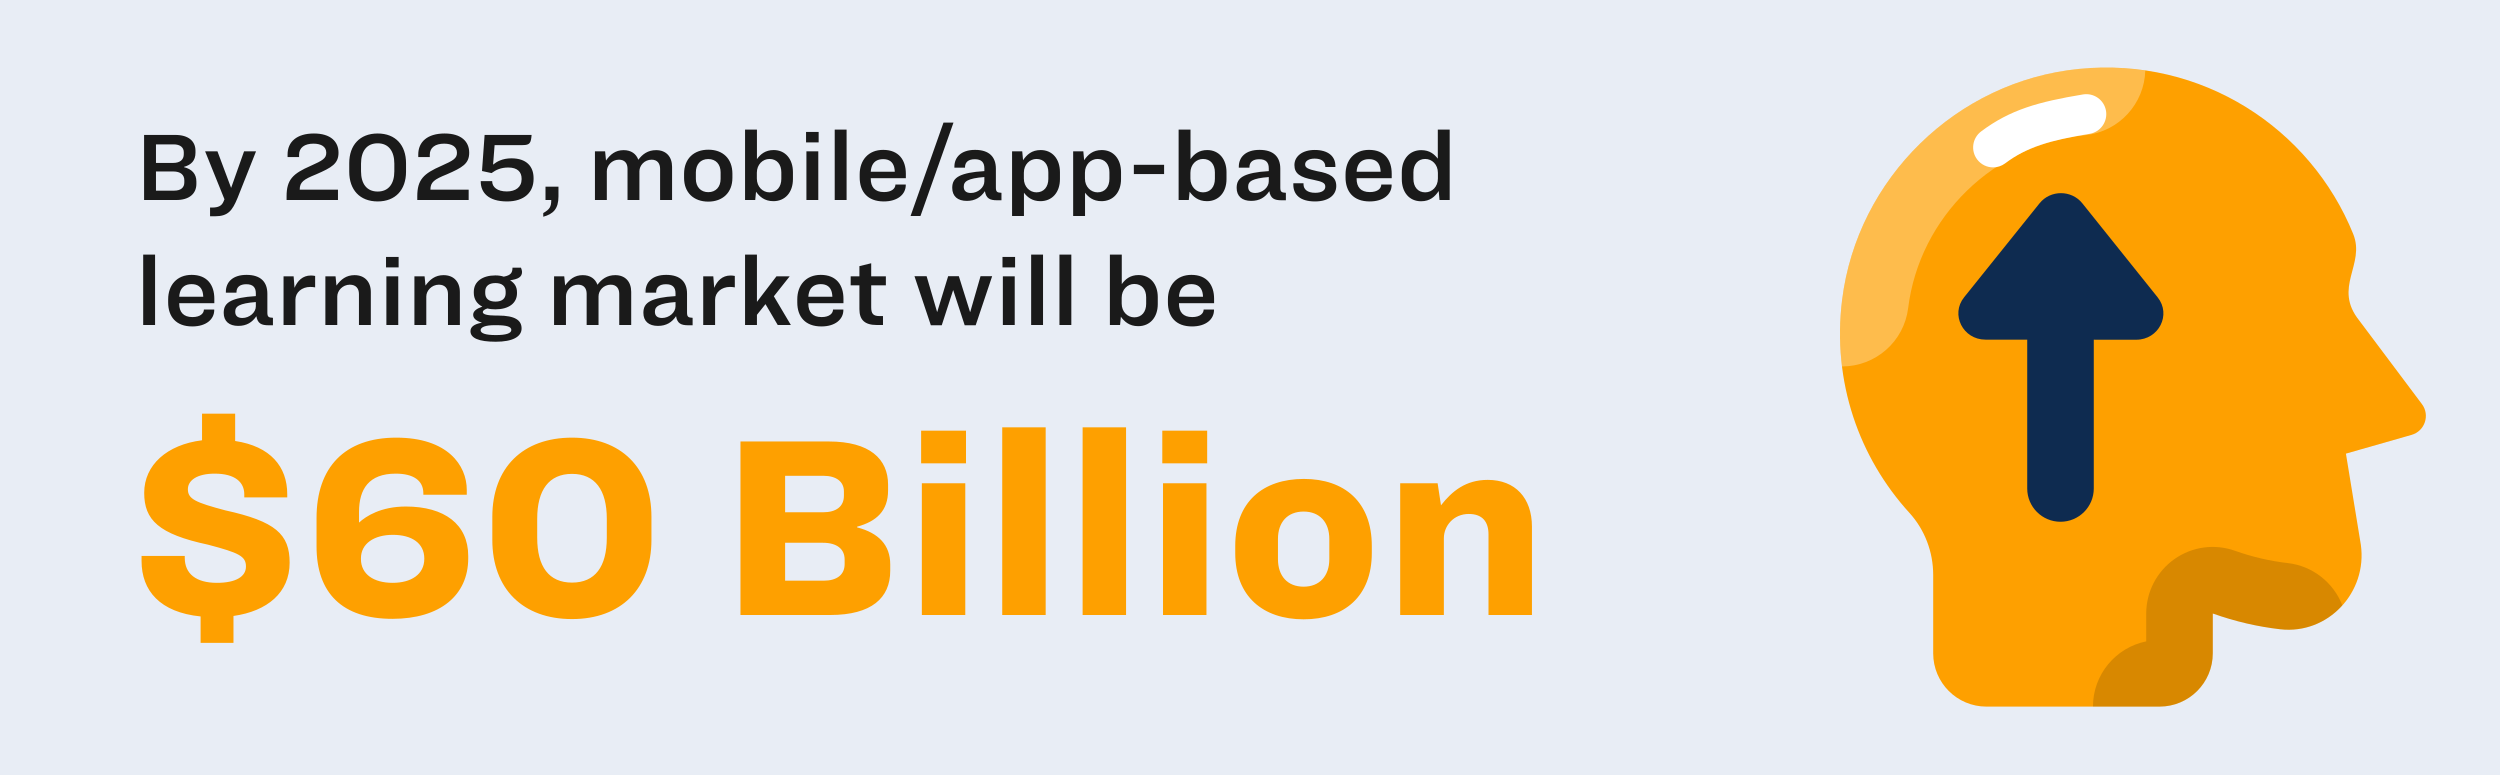<svg width="1000" height="310" viewBox="0 0 1000 310" fill="none" xmlns="http://www.w3.org/2000/svg">
<rect width="1000" height="310" fill="#E8EDF5"/>
<path d="M57.636 53.972H70.128C75.42 53.972 78.192 56.492 78.192 60.308V61.1C78.192 64.232 76.5 65.96 73.584 66.752V66.86C76.752 67.652 78.552 69.524 78.552 72.62V73.556C78.552 77.516 75.636 80 70.56 80H57.636V53.972ZM62.388 57.752V65.168H69.3C72 65.168 73.512 63.872 73.512 61.712V60.884C73.512 58.94 72.036 57.752 69.48 57.752H62.388ZM62.388 68.588V76.256H69.696C72.36 76.256 73.728 74.996 73.728 72.98V72.116C73.728 69.956 72.252 68.588 69.3 68.588H62.388ZM82.044 60.524H86.976L92.412 75.068H92.484L97.632 60.524H102.42L95.04 79.136C92.88 84.32 91.26 86.516 85.896 86.516H84.024V83.024H84.78C87.372 83.024 88.74 82.34 89.46 80.504L89.784 79.712L82.044 60.524ZM125.576 53.396C132.272 53.396 135.404 56.672 135.404 61.064C135.404 65.456 132.74 67.004 126.44 69.74C121.436 71.756 119.888 72.836 119.888 75.86H135.188V80H114.632V78.56C114.632 71.864 117.116 69.452 124.316 66.32C129.068 64.196 130.508 63.368 130.508 61.1C130.508 58.652 128.456 57.464 125.36 57.464C121.832 57.464 119.636 59.048 119.636 61.892V62.828H115.028V61.784C115.028 56.78 118.664 53.396 125.576 53.396ZM151.071 53.396C158.235 53.396 162.411 58.076 162.411 65.276V68.696C162.411 75.896 158.235 80.576 151.071 80.576C143.907 80.576 139.695 75.896 139.695 68.696V65.276C139.695 58.076 143.907 53.396 151.071 53.396ZM151.071 57.32C146.715 57.32 144.411 60.452 144.411 65.456V68.516C144.411 73.52 146.715 76.616 151.071 76.616C155.427 76.616 157.731 73.52 157.731 68.516V65.456C157.731 60.452 155.427 57.32 151.071 57.32ZM177.853 53.396C184.549 53.396 187.681 56.672 187.681 61.064C187.681 65.456 185.017 67.004 178.717 69.74C173.713 71.756 172.165 72.836 172.165 75.86H187.465V80H166.909V78.56C166.909 71.864 169.393 69.452 176.593 66.32C181.345 64.196 182.785 63.368 182.785 61.1C182.785 58.652 180.733 57.464 177.637 57.464C174.109 57.464 171.913 59.048 171.913 61.892V62.828H167.305V61.784C167.305 56.78 170.941 53.396 177.853 53.396ZM193.846 53.972H212.638C212.386 57.212 211.954 58.04 209.074 58.04H197.842L197.23 65.852C198.634 64.7 200.938 63.332 204.574 63.332C210.586 63.332 213.43 66.572 213.43 71.252V71.612C213.43 76.832 209.794 80.576 202.81 80.576C195.214 80.576 192.298 76.904 192.298 72.656V72.44H196.87V72.512C196.87 74.852 198.922 76.58 202.738 76.58C206.23 76.58 208.642 74.852 208.642 71.72V71.468C208.642 68.84 207.058 67.004 203.314 67.004C200.398 67.004 198.346 67.94 196.618 69.236L192.802 68.408L193.846 53.972ZM218.202 74.672H223.386V78.596C223.386 83.528 221.298 85.616 217.302 86.696V85.22C219.894 83.744 220.506 82.7 220.506 80H218.202V74.672ZM242.729 68.516V80H237.977V60.524H242.045L242.405 64.196C244.133 61.784 246.149 60.056 249.461 60.056C252.413 60.056 254.465 61.496 255.329 63.908C256.985 61.676 259.145 60.056 262.457 60.056C266.417 60.056 268.829 62.648 268.829 66.752V80H264.041V67.544C264.041 65.384 262.925 63.872 260.657 63.872C257.741 63.872 255.761 66.248 255.761 68.516V80H251.009V67.544C251.009 65.384 249.929 63.872 247.589 63.872C244.709 63.872 242.729 66.248 242.729 68.516ZM283.35 59.876C289.182 59.876 292.962 63.512 292.962 69.488V71.144C292.962 77.048 289.038 80.648 283.314 80.648C277.518 80.648 273.63 77.084 273.63 71.144V69.524C273.63 63.548 277.482 59.876 283.35 59.876ZM283.314 63.62C280.182 63.62 278.346 65.78 278.346 68.948V71.576C278.346 74.78 280.326 76.868 283.314 76.868C286.302 76.868 288.246 74.78 288.246 71.576V68.948C288.246 65.78 286.41 63.62 283.314 63.62ZM298.023 51.848H302.775V63.656C304.179 61.676 306.159 60.02 309.471 60.02C314.151 60.02 317.175 63.656 317.175 68.84V71.648C317.175 76.904 314.079 80.468 309.363 80.468C305.727 80.468 303.783 78.56 302.415 76.688L302.091 80H298.023V51.848ZM307.779 63.584C305.079 63.584 302.739 65.816 302.739 69.092V71.432C302.739 74.708 305.079 76.94 307.779 76.94C310.767 76.94 312.531 74.708 312.531 71.54V68.948C312.531 65.78 310.803 63.584 307.779 63.584ZM322.421 52.784H327.461V56.96H322.421V52.784ZM322.565 60.524H327.317V80H322.565V60.524ZM333.885 51.848H338.637V80H333.885V51.848ZM353.27 59.948C359.534 59.948 362.342 64.052 362.342 69.488V71.288H348.302V71.504C348.302 74.78 349.922 76.832 353.594 76.832C356.762 76.832 358.166 75.32 358.166 73.844V73.808H362.306V74.024C362.306 77.66 359.138 80.576 353.522 80.576C347.006 80.576 343.874 76.652 343.874 70.964V69.74C343.874 64.088 347.33 59.948 353.27 59.948ZM353.27 63.656C350.822 63.656 349.274 64.772 348.626 66.824C348.446 67.4 348.338 68.012 348.302 68.696H357.914C357.878 68.012 357.806 67.364 357.662 66.824C357.122 64.808 355.718 63.656 353.27 63.656ZM377.398 49.04H381.394L368.182 86.408H364.222L377.398 49.04ZM393.961 76.472C392.305 78.92 390.073 80.36 386.725 80.36C383.053 80.36 380.893 78.488 380.893 75.14C380.893 73.016 381.613 71.432 383.917 70.316C385.789 69.416 388.813 68.732 393.745 68.444V67.328C393.745 64.988 392.629 63.692 389.929 63.692C387.373 63.692 386.005 64.844 386.005 66.896V67.076H381.757V66.68C381.757 63.044 384.277 59.948 390.037 59.948C395.725 59.948 398.353 62.828 398.353 67.472V74.96C398.353 76.724 398.785 77.048 400.585 77.12V80.108H398.857C395.977 80.108 394.465 79.424 393.961 76.472ZM388.345 77.192C391.189 77.192 393.745 74.996 393.745 72.548V70.82C390.361 71.072 388.345 71.54 387.193 72.116C385.861 72.764 385.501 73.628 385.501 74.708C385.501 76.256 386.401 77.192 388.345 77.192ZM404.828 60.524H408.896L409.22 64.088C410.696 61.892 412.676 60.02 416.276 60.02C420.956 60.02 423.98 63.62 423.98 68.876V71.648C423.98 76.904 420.884 80.468 416.168 80.468C412.82 80.468 410.912 78.812 409.58 77.084V86.408H404.828V60.524ZM414.584 63.584C411.884 63.584 409.544 65.816 409.544 69.092V71.432C409.544 74.708 411.884 76.94 414.584 76.94C417.572 76.94 419.336 74.708 419.336 71.54V68.948C419.336 65.78 417.608 63.584 414.584 63.584ZM429.262 60.524H433.33L433.654 64.088C435.13 61.892 437.11 60.02 440.71 60.02C445.39 60.02 448.414 63.62 448.414 68.876V71.648C448.414 76.904 445.318 80.468 440.602 80.468C437.254 80.468 435.346 78.812 434.014 77.084V86.408H429.262V60.524ZM439.018 63.584C436.318 63.584 433.978 65.816 433.978 69.092V71.432C433.978 74.708 436.318 76.94 439.018 76.94C442.006 76.94 443.77 74.708 443.77 71.54V68.948C443.77 65.78 442.042 63.584 439.018 63.584ZM453.542 65.924H465.638V69.632H453.542V65.924ZM471.449 51.848H476.201V63.656C477.605 61.676 479.585 60.02 482.897 60.02C487.577 60.02 490.601 63.656 490.601 68.84V71.648C490.601 76.904 487.505 80.468 482.789 80.468C479.153 80.468 477.209 78.56 475.841 76.688L475.517 80H471.449V51.848ZM481.205 63.584C478.505 63.584 476.165 65.816 476.165 69.092V71.432C476.165 74.708 478.505 76.94 481.205 76.94C484.193 76.94 485.957 74.708 485.957 71.54V68.948C485.957 65.78 484.229 63.584 481.205 63.584ZM507.727 76.472C506.071 78.92 503.839 80.36 500.491 80.36C496.819 80.36 494.659 78.488 494.659 75.14C494.659 73.016 495.379 71.432 497.683 70.316C499.555 69.416 502.579 68.732 507.511 68.444V67.328C507.511 64.988 506.395 63.692 503.695 63.692C501.139 63.692 499.771 64.844 499.771 66.896V67.076H495.523V66.68C495.523 63.044 498.043 59.948 503.803 59.948C509.491 59.948 512.119 62.828 512.119 67.472V74.96C512.119 76.724 512.551 77.048 514.351 77.12V80.108H512.623C509.743 80.108 508.231 79.424 507.727 76.472ZM502.111 77.192C504.955 77.192 507.511 74.996 507.511 72.548V70.82C504.127 71.072 502.111 71.54 500.959 72.116C499.627 72.764 499.267 73.628 499.267 74.708C499.267 76.256 500.167 77.192 502.111 77.192ZM525.903 59.984C531.231 59.984 534.147 62.504 534.147 66.356V66.788H530.115V66.644C530.115 64.628 528.603 63.44 525.831 63.44C523.527 63.44 522.051 64.412 522.051 65.744C522.051 67.148 523.275 67.688 526.875 68.48C532.131 69.38 534.507 70.856 534.507 74.42C534.507 77.912 531.555 80.576 526.011 80.576C519.927 80.576 517.335 77.768 517.335 73.916V73.304H521.403V73.7C521.403 75.68 522.879 77.12 526.083 77.12C528.783 77.12 530.115 76.112 530.115 74.672C530.115 73.232 529.143 72.692 525.291 71.9C520.107 70.964 517.767 69.452 517.767 66.032C517.767 62.684 520.719 59.984 525.903 59.984ZM547.613 59.948C553.877 59.948 556.685 64.052 556.685 69.488V71.288H542.645V71.504C542.645 74.78 544.265 76.832 547.937 76.832C551.105 76.832 552.509 75.32 552.509 73.844V73.808H556.649V74.024C556.649 77.66 553.481 80.576 547.865 80.576C541.349 80.576 538.217 76.652 538.217 70.964V69.74C538.217 64.088 541.673 59.948 547.613 59.948ZM547.613 63.656C545.165 63.656 543.617 64.772 542.969 66.824C542.789 67.4 542.681 68.012 542.645 68.696H552.257C552.221 68.012 552.149 67.364 552.005 66.824C551.465 64.808 550.061 63.656 547.613 63.656ZM568.498 60.056C571.882 60.056 573.754 61.712 575.122 63.476V51.848H579.874V80H575.806L575.482 76.4C574.006 78.632 571.99 80.504 568.426 80.504C563.71 80.504 560.722 76.904 560.722 71.648V68.876C560.722 63.62 563.818 60.056 568.498 60.056ZM570.082 63.584C567.13 63.584 565.366 65.78 565.366 68.948V71.54C565.366 74.744 567.13 76.94 570.082 76.94C572.818 76.94 575.158 74.708 575.158 71.432V69.092C575.158 65.816 572.818 63.584 570.082 63.584ZM57.276 101.848H62.028V130H57.276V101.848ZM76.66 109.948C82.924 109.948 85.732 114.052 85.732 119.488V121.288H71.692V121.504C71.692 124.78 73.312 126.832 76.984 126.832C80.152 126.832 81.556 125.32 81.556 123.844V123.808H85.696V124.024C85.696 127.66 82.528 130.576 76.912 130.576C70.396 130.576 67.264 126.652 67.264 120.964V119.74C67.264 114.088 70.72 109.948 76.66 109.948ZM76.66 113.656C74.212 113.656 72.664 114.772 72.016 116.824C71.836 117.4 71.728 118.012 71.692 118.696H81.304C81.268 118.012 81.196 117.364 81.052 116.824C80.512 114.808 79.108 113.656 76.66 113.656ZM102.551 126.472C100.895 128.92 98.663 130.36 95.315 130.36C91.643 130.36 89.483 128.488 89.483 125.14C89.483 123.016 90.203 121.432 92.507 120.316C94.379 119.416 97.403 118.732 102.335 118.444V117.328C102.335 114.988 101.219 113.692 98.519 113.692C95.963 113.692 94.595 114.844 94.595 116.896V117.076H90.347V116.68C90.347 113.044 92.867 109.948 98.627 109.948C104.315 109.948 106.943 112.828 106.943 117.472V124.96C106.943 126.724 107.375 127.048 109.175 127.12V130.108H107.447C104.567 130.108 103.055 129.424 102.551 126.472ZM96.935 127.192C99.779 127.192 102.335 124.996 102.335 122.548V120.82C98.951 121.072 96.935 121.54 95.783 122.116C94.451 122.764 94.091 123.628 94.091 124.708C94.091 126.256 94.991 127.192 96.935 127.192ZM113.418 110.524H117.45L117.81 115.132C118.998 112.36 121.014 110.2 124.362 110.2C124.974 110.2 125.478 110.272 126.054 110.38V114.952C125.406 114.844 124.866 114.772 124.074 114.772C120.726 114.772 118.17 117.004 118.17 119.848V130H113.418V110.524ZM130.152 110.524H134.22L134.58 114.232C136.344 111.784 138.468 110.056 141.816 110.056C145.848 110.056 148.332 112.684 148.332 116.824V130H143.58V117.616C143.58 115.384 142.356 113.872 139.944 113.872C137.028 113.872 134.904 116.32 134.904 118.588V130H130.152V110.524ZM154.409 102.784H159.449V106.96H154.409V102.784ZM154.553 110.524H159.305V130H154.553V110.524ZM165.766 110.524H169.834L170.194 114.232C171.958 111.784 174.082 110.056 177.43 110.056C181.462 110.056 183.946 112.684 183.946 116.824V130H179.194V117.616C179.194 115.384 177.97 113.872 175.558 113.872C172.642 113.872 170.518 116.32 170.518 118.588V130H165.766V110.524ZM208.635 131.368C208.635 134.716 205.035 136.696 198.303 136.696C191.391 136.696 188.187 135.184 188.187 132.484C188.187 130.756 189.627 129.64 192.687 129.1V129.028C190.563 128.38 189.267 127.408 189.267 125.896C189.267 124.42 190.707 123.412 192.939 122.656C190.743 121.54 189.519 119.632 189.519 117.148V116.716C189.519 112.576 193.047 110.164 198.159 110.164C199.383 110.164 200.535 110.344 201.507 110.668C204.495 110.092 204.963 108.976 204.999 107.068H208.383C208.635 107.716 208.815 108.256 208.815 108.76C208.815 110.848 207.159 111.676 204.027 112.108C205.791 113.26 206.799 114.592 206.799 116.968V117.292C206.799 121.288 203.487 123.736 198.159 123.736C196.971 123.736 195.891 123.628 194.955 123.376C193.515 123.844 193.119 124.384 193.119 124.852C193.119 125.716 194.955 126.22 198.303 126.22H199.239C206.223 126.22 208.635 128.236 208.635 131.368ZM198.195 113.224C195.459 113.224 194.091 114.52 194.091 116.608V117.256C194.091 119.38 195.459 120.64 198.195 120.64C200.895 120.64 202.263 119.38 202.263 117.292V116.608C202.263 114.556 200.895 113.224 198.195 113.224ZM198.375 134.032C202.479 134.032 204.531 133.312 204.531 131.98C204.531 130.684 202.695 130.072 198.483 130.072H197.835C194.127 130.072 192.255 130.864 192.255 132.088C192.255 133.312 194.163 134.032 198.375 134.032ZM226.381 118.516V130H221.629V110.524H225.697L226.057 114.196C227.785 111.784 229.801 110.056 233.113 110.056C236.065 110.056 238.117 111.496 238.981 113.908C240.637 111.676 242.797 110.056 246.109 110.056C250.069 110.056 252.481 112.648 252.481 116.752V130H247.693V117.544C247.693 115.384 246.577 113.872 244.309 113.872C241.393 113.872 239.413 116.248 239.413 118.516V130H234.661V117.544C234.661 115.384 233.581 113.872 231.241 113.872C228.361 113.872 226.381 116.248 226.381 118.516ZM270.422 126.472C268.766 128.92 266.534 130.36 263.186 130.36C259.514 130.36 257.354 128.488 257.354 125.14C257.354 123.016 258.074 121.432 260.378 120.316C262.25 119.416 265.274 118.732 270.206 118.444V117.328C270.206 114.988 269.09 113.692 266.39 113.692C263.834 113.692 262.466 114.844 262.466 116.896V117.076H258.218V116.68C258.218 113.044 260.738 109.948 266.498 109.948C272.186 109.948 274.814 112.828 274.814 117.472V124.96C274.814 126.724 275.246 127.048 277.046 127.12V130.108H275.318C272.438 130.108 270.926 129.424 270.422 126.472ZM264.806 127.192C267.65 127.192 270.206 124.996 270.206 122.548V120.82C266.822 121.072 264.806 121.54 263.654 122.116C262.322 122.764 261.962 123.628 261.962 124.708C261.962 126.256 262.862 127.192 264.806 127.192ZM281.289 110.524H285.321L285.681 115.132C286.869 112.36 288.885 110.2 292.233 110.2C292.845 110.2 293.349 110.272 293.925 110.38V114.952C293.277 114.844 292.737 114.772 291.945 114.772C288.597 114.772 286.041 117.004 286.041 119.848V130H281.289V110.524ZM298.023 101.848H302.775V120.748L310.587 110.524H315.879L309.543 118.516L316.347 130H311.091L306.195 121.648L302.775 125.932V130H298.023V101.848ZM328.309 109.948C334.573 109.948 337.381 114.052 337.381 119.488V121.288H323.341V121.504C323.341 124.78 324.961 126.832 328.633 126.832C331.801 126.832 333.205 125.32 333.205 123.844V123.808H337.345V124.024C337.345 127.66 334.177 130.576 328.561 130.576C322.045 130.576 318.913 126.652 318.913 120.964V119.74C318.913 114.088 322.369 109.948 328.309 109.948ZM328.309 113.656C325.861 113.656 324.313 114.772 323.665 116.824C323.485 117.4 323.377 118.012 323.341 118.696H332.953C332.917 118.012 332.845 117.364 332.701 116.824C332.161 114.808 330.757 113.656 328.309 113.656ZM340.271 110.524H343.763V106.456L348.479 105.304V110.524H354.347V114.124H348.479V122.836C348.479 125.572 349.307 126.436 351.935 126.436H353.195V130H350.711C345.887 130 343.763 127.948 343.763 123.664V114.124H340.271V110.524ZM365.79 110.488H370.65L374.826 124.744H374.898L379.254 110.488H383.538L388.002 124.744H388.11L392.214 110.488H396.858L390.27 130.108H385.878L381.306 116.104H381.234L376.698 130.108H372.342L365.79 110.488ZM400.995 102.784H406.035V106.96H400.995V102.784ZM401.139 110.524H405.891V130H401.139V110.524ZM412.46 101.848H417.212V130H412.46V101.848ZM423.78 101.848H428.532V130H423.78V101.848ZM443.957 101.848H448.709V113.656C450.113 111.676 452.093 110.02 455.405 110.02C460.085 110.02 463.109 113.656 463.109 118.84V121.648C463.109 126.904 460.013 130.468 455.297 130.468C451.661 130.468 449.717 128.56 448.349 126.688L448.025 130H443.957V101.848ZM453.713 113.584C451.013 113.584 448.673 115.816 448.673 119.092V121.432C448.673 124.708 451.013 126.94 453.713 126.94C456.701 126.94 458.465 124.708 458.465 121.54V118.948C458.465 115.78 456.737 113.584 453.713 113.584ZM476.563 109.948C482.827 109.948 485.635 114.052 485.635 119.488V121.288H471.595V121.504C471.595 124.78 473.215 126.832 476.887 126.832C480.055 126.832 481.459 125.32 481.459 123.844V123.808H485.599V124.024C485.599 127.66 482.431 130.576 476.815 130.576C470.299 130.576 467.167 126.652 467.167 120.964V119.74C467.167 114.088 470.623 109.948 476.563 109.948ZM476.563 113.656C474.115 113.656 472.567 114.772 471.919 116.824C471.739 117.4 471.631 118.012 471.595 118.696H481.207C481.171 118.012 481.099 117.364 480.955 116.824C480.415 114.808 479.011 113.656 476.563 113.656Z" fill="#1A1A1A"/>
<path d="M80.24 257.136V246.576C64.016 244.944 56.624 236.304 56.624 224.4V222.384H73.904V223.152C73.904 229.488 78.416 233.136 86.768 233.136C94.352 233.136 98.384 230.64 98.384 226.608C98.384 222.48 95.6 221.136 83.216 217.872C63.44 213.648 57.68 207.984 57.68 197.136C57.68 186 66.8 177.84 80.816 176.112V165.456H94.064V176.4C108.176 178.512 114.896 186.672 114.896 197.616V198.96H97.712V197.712C97.712 192.912 94.064 189.456 85.904 189.456C78.8 189.456 75.152 192.144 75.152 195.696C75.152 199.632 78.224 200.976 90.128 204.144C110.192 208.56 115.856 213.648 115.856 225.072C115.856 237.072 106.928 244.464 93.392 246.384V257.136H80.24ZM156.953 247.536C136.889 247.536 126.617 237.264 126.617 218.544V207.216C126.617 186.96 137.849 175.056 158.489 175.056C179.033 175.056 186.713 186.096 186.713 195.984V197.904H169.337V197.328C169.337 192.144 165.305 189.456 158.297 189.456C147.545 189.456 143.609 195.6 143.609 204.816V209.04C146.393 206.448 152.441 202.608 162.329 202.608C177.785 202.608 187.289 209.712 187.289 222.384V223.344C187.289 238.032 176.153 247.536 156.953 247.536ZM157.049 233.136C164.441 233.136 169.721 229.776 169.721 223.536V223.44C169.721 217.2 164.633 213.936 157.145 213.936C149.561 213.936 144.377 217.488 144.377 223.344V223.632C144.377 229.68 149.465 233.136 157.049 233.136ZM228.802 175.056C248.385 175.056 260.578 187.056 260.578 206.736V215.952C260.578 235.536 248.385 247.632 228.802 247.632C209.122 247.632 196.93 235.536 196.93 215.952V206.736C196.93 187.056 209.122 175.056 228.802 175.056ZM228.802 189.552C219.586 189.552 214.882 195.984 214.882 207.504V215.088C214.882 226.704 219.586 233.04 228.802 233.04C238.018 233.04 242.722 226.704 242.722 215.088V207.504C242.722 195.984 238.018 189.552 228.802 189.552ZM296.189 176.592H331.517C347.933 176.592 355.229 183.6 355.229 193.872V196.176C355.229 204.336 350.621 208.56 342.845 210.672V210.96C351.485 213.168 356.093 218.064 356.093 225.744V228.336C356.093 239.184 348.605 246 332.093 246H296.189V176.592ZM314.045 190.32V204.912H329.213C334.493 204.912 337.565 202.608 337.565 198.288V196.56C337.565 192.72 334.589 190.32 329.405 190.32H314.045ZM314.045 217.104V232.272H329.501C334.781 232.272 337.853 229.872 337.853 225.648V223.824C337.853 219.6 334.781 217.104 329.117 217.104H314.045ZM368.448 172.272H386.4V185.328H368.448V172.272ZM368.736 193.296H386.112V246H368.736V193.296ZM400.892 170.928H418.268V246H400.892V170.928ZM433.048 170.928H450.424V246H433.048V170.928ZM464.917 172.272H482.869V185.328H464.917V172.272ZM465.205 193.296H482.581V246H465.205V193.296ZM521.553 191.568C537.777 191.568 548.721 200.784 548.721 218.352V221.232C548.721 238.608 537.681 247.728 521.457 247.728C505.233 247.728 494.097 238.608 494.097 221.232V218.352C494.097 200.784 505.137 191.568 521.553 191.568ZM521.457 204.624C514.929 204.624 511.185 208.944 511.185 215.568V223.632C511.185 230.448 515.025 234.672 521.457 234.672C527.793 234.672 531.729 230.448 531.729 223.632V215.568C531.729 208.944 527.889 204.624 521.457 204.624ZM560.073 193.296H575.049L576.393 202.128C580.809 196.464 586.281 191.952 595.113 191.952C606.057 191.952 612.777 199.152 612.777 210.672V246H595.401V213.744C595.401 208.752 593.001 205.584 587.529 205.584C581.385 205.584 577.545 210.384 577.545 215.28V246H560.073V193.296Z" fill="#FEA000"/>
<path d="M968.769 161.636L943.696 128.202C933.045 114.888 946.273 105.92 941.278 93.586C924.188 51.37 880.817 22.601 831.454 27.575C782.682 32.49 742.879 71.298 736.845 119.942C732.765 152.827 743.741 183.157 763.75 205.125C769.927 211.91 773.277 220.793 773.277 229.969V261.342C773.277 273.106 782.815 282.644 794.579 282.644H863.812C875.576 282.644 885.114 273.106 885.114 261.342V245.397C894.077 248.592 903.125 250.674 912.088 251.708C931.207 253.907 947.056 236.929 944.335 217.879L938.37 181.458L964.625 173.954C969.946 172.436 972.086 166.062 968.769 161.636Z" fill="#FEA000"/>
<path opacity="0.15" d="M915.151 225.233C908.068 224.434 900.985 222.783 894.061 220.333C885.913 217.404 876.86 218.629 869.777 223.635C862.694 228.641 858.486 236.736 858.486 245.417V256.547C846.344 258.997 837.184 269.755 837.184 282.643H863.812C875.582 282.643 885.114 273.11 885.114 261.34V245.417C894.061 248.612 903.115 250.689 912.062 251.701C921.967 252.819 930.968 248.878 936.932 242.115C933.471 233.221 925.269 226.405 915.151 225.233Z" fill="black"/>
<path opacity="0.3" d="M831.432 27.55C782.703 32.502 742.868 71.273 736.85 119.949C735.732 129.055 735.732 137.949 736.797 146.577H736.85C750.111 146.577 761.614 136.724 763.265 123.197C767.792 86.823 797.562 57.746 834.095 54.071C847.622 52.687 857.794 41.45 858.114 28.189C849.486 26.857 840.592 26.644 831.432 27.55Z" fill="white"/>
<path d="M797.247 66.958C794.819 66.958 792.422 65.856 790.851 63.763C788.205 60.232 788.924 55.221 792.449 52.574C804.059 43.867 815.285 40.757 833.206 37.774C837.557 37.061 841.679 39.984 842.403 44.335C843.133 48.686 840.188 52.808 835.842 53.533C820.132 56.153 811.067 58.587 802.04 65.361C800.597 66.436 798.914 66.958 797.247 66.958Z" fill="white"/>
<path d="M785.648 118.906L815.828 81.312C820.169 75.907 828.594 75.912 832.924 81.317L863.066 118.943C868.6 125.845 863.524 135.894 854.508 135.889L794.185 135.857C785.169 135.852 780.11 125.797 785.648 118.906Z" fill="#0E2B50"/>
<path d="M824.2 208.705C816.846 208.705 810.886 202.746 810.886 195.392V110.182C810.886 102.827 816.846 96.868 824.2 96.868C831.555 96.868 837.514 102.827 837.514 110.182V195.392C837.514 202.746 831.555 208.705 824.2 208.705Z" fill="#0E2B50"/>
</svg>
